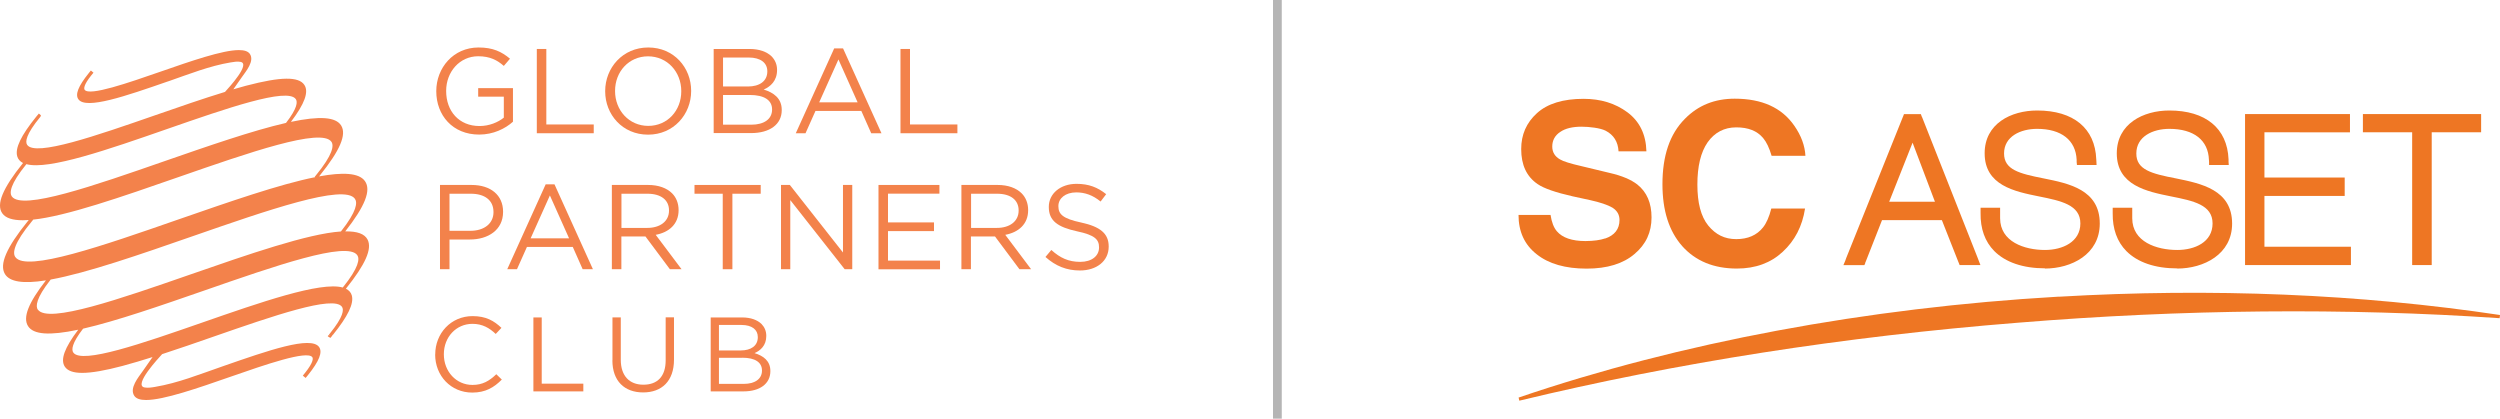 <?xml version="1.0" encoding="UTF-8"?>
<svg id="Layer_2" data-name="Layer 2" xmlns="http://www.w3.org/2000/svg" viewBox="0 0 336.43 56.34">
  <defs>
    <style>
      .cls-1 {
        fill: #b5b5b5;
      }

      .cls-2 {
        fill: #ee7623;
      }

      .cls-3 {
        fill: #f3824b;
      }
    </style>
  </defs>
  <g id="GPC">
    <g>
      <g>
        <path class="cls-3" d="M46.55,38.85h0c2.63-3.27,3.55-5.36,2.92-6.6-.4-.78-1.39-1.14-3.01-1.11,2.67-3.4,3.52-5.55,2.65-6.77-.8-1.13-3.03-1.21-6.17-.63l.11-.14c2.71-3.36,3.62-5.49,2.86-6.71-.72-1.15-2.87-1.31-6.76-.49,1.85-2.44,2.43-4.03,1.81-4.97-.76-1.15-3.16-1.12-7.78.09l-.12.03c-.53.14-1.09.3-1.66.47.39-.56.78-1.11,1.17-1.67.54-.77,1.71-2.14,1.05-3.1-.24-.34-.72-.51-1.47-.51-2.2,0-6.46,1.48-10.57,2.91-4.26,1.48-9.57,3.33-10.19,2.43-.09-.13-.19-.59.91-1.96l.28-.34-.35-.29-.3.37c-1.4,1.74-1.84,2.86-1.38,3.5,1.01,1.43,6.37-.43,12.04-2.4l.13-.04c2.71-.94,5.48-2.05,8.32-2.52.43-.07.91-.16,1.34-.07,1.35.27-1.51,3.39-2.1,4.04-2.92.89-6.17,2.02-9.34,3.12-7.94,2.76-16.16,5.62-17.28,4.01-.28-.4-.2-1.39,1.79-3.8l.06-.18-.28-.24-.35.42c-2.06,2.55-2.87,4.25-2.56,5.34.11.39.38.69.78.9h0C.35,25.35-.54,27.51.31,28.71c.46.65,1.41.93,2.76.93.25,0,.52-.01.8-.03-.03.04-.07.08-.1.12l-.06.07c-2.85,3.53-3.82,5.78-3.05,7.07.63,1.06,2.44,1.35,5.52.86-2.37,3.04-3.13,5-2.41,6.15.72,1.15,2.87,1.31,6.76.49-1.85,2.44-2.43,4.03-1.81,4.97.37.56,1.13.84,2.34.84,1.28,0,3.07-.31,5.44-.94l.14-.04c1.21-.32,2.52-.72,3.89-1.15-.44.63-.88,1.26-1.32,1.89-.58.83-1.84,2.3-1.13,3.34.26.37.78.55,1.58.55,2.37,0,6.95-1.59,11.39-3.14,4.59-1.6,10.3-3.58,10.98-2.62.1.14.2.63-.98,2.11l-.3.37.38.31.32-.39c1.51-1.88,1.98-3.08,1.49-3.77-1.09-1.54-6.85.46-12.96,2.59l-.14.05c-2.92,1.01-5.9,2.21-8.95,2.72-.46.08-.98.17-1.45.08-1.54-.3,1.99-4.05,2.34-4.44.01-.01.02-.03.03-.04,2.25-.73,4.61-1.55,6.93-2.36,7.94-2.76,16.16-5.62,17.28-4.01.27.39.21,1.32-1.62,3.58l-.14.18.05.04h0s.08.07.08.07l-.17-.07-.12.14.14.12.23.12.28-.35-.05-.04s.01-.01.02-.02l.06.03c2.06-2.55,2.87-4.25,2.56-5.34-.11-.39-.38-.69-.78-.89ZM1.59,26.44c-.33-.48-.26-1.62,1.96-4.35,2.97.83,11.11-2,18.97-4.74,7.93-2.76,16.13-5.61,17.28-4.02.26.36.24,1.21-1.31,3.21-4.5,1.03-10.51,3.12-16.33,5.14-9.45,3.29-19.22,6.69-20.57,4.75ZM2.06,34.59c-.37-.53-.27-1.8,2.27-4.86l.12-.14-.03-.03c4.5-.47,11.91-3.05,19.6-5.73,9.45-3.29,19.23-6.69,20.58-4.75.34.49.25,1.68-2.13,4.57l-.12.14.06.05c-4.8.96-11.51,3.3-18.46,5.71l.06.17-.06-.17c-10.05,3.5-20.44,7.11-21.88,5.05ZM5.1,41.69c-.32-.45-.28-1.53,1.72-4.07,4.91-.89,12.11-3.4,19.07-5.82,10.04-3.49,20.42-7.1,21.87-5.05.35.49.3,1.65-1.88,4.4-4.47.3-12.47,3.08-20.21,5.77-9.44,3.28-19.2,6.68-20.57,4.75ZM46.12,38.69c-2.98-.83-11.11,2-18.97,4.74-7.93,2.76-16.13,5.61-17.28,4.02-.26-.36-.24-1.21,1.31-3.22,4.5-1.03,10.51-3.12,16.33-5.14,9.45-3.29,19.22-6.69,20.57-4.75.33.48.26,1.62-1.96,4.36Z"/>
        <g>
          <path class="cls-3" d="M58.71,12.29v-.03c0-3.11,2.28-5.87,5.69-5.87,1.91,0,3.09.55,4.23,1.51l-.83.97c-.87-.76-1.85-1.3-3.45-1.3-2.51,0-4.31,2.12-4.31,4.65v.03c0,2.71,1.73,4.71,4.49,4.71,1.3,0,2.5-.5,3.27-1.13v-2.82h-3.45v-1.15h4.68v4.52c-1.05.94-2.64,1.73-4.55,1.73-3.56,0-5.77-2.59-5.77-5.83Z"/>
          <path class="cls-3" d="M72.24,6.59h1.28v10.16h6.38v1.18h-7.66V6.59Z"/>
          <path class="cls-3" d="M81.44,12.29v-.03c0-3.13,2.35-5.87,5.8-5.87s5.77,2.71,5.77,5.83v.03c0,3.13-2.35,5.87-5.8,5.87s-5.77-2.71-5.77-5.83ZM91.68,12.29v-.03c0-2.58-1.88-4.68-4.47-4.68s-4.44,2.07-4.44,4.65v.03c0,2.58,1.88,4.68,4.47,4.68s4.44-2.07,4.44-4.65Z"/>
          <path class="cls-3" d="M96.04,6.59h4.83c1.3,0,2.32.37,2.97,1,.47.49.73,1.09.73,1.81v.03c0,1.47-.91,2.24-1.8,2.62,1.34.41,2.43,1.18,2.43,2.74v.03c0,1.94-1.64,3.09-4.12,3.09h-5.04V6.59ZM103.26,9.59c0-1.12-.89-1.85-2.51-1.85h-3.45v3.9h3.35c1.54,0,2.61-.7,2.61-2.03v-.03ZM100.88,12.78h-3.58v4h3.81c1.72,0,2.79-.76,2.79-2.03v-.03c0-1.23-1.04-1.94-3.01-1.94Z"/>
          <path class="cls-3" d="M112.25,6.51h1.2l5.17,11.42h-1.38l-1.33-3h-6.17l-1.34,3h-1.31l5.17-11.42ZM115.41,13.77l-2.58-5.77-2.59,5.77h5.17Z"/>
          <path class="cls-3" d="M121.18,6.59h1.28v10.16h6.38v1.18h-7.66V6.59Z"/>
          <path class="cls-3" d="M59.21,24.89h4.25c2.56,0,4.24,1.36,4.24,3.6v.03c0,2.45-2.04,3.71-4.46,3.71h-2.75v4h-1.28v-11.34ZM63.3,31.06c1.88,0,3.11-1,3.11-2.5v-.03c0-1.62-1.22-2.46-3.05-2.46h-2.87v4.99h2.8Z"/>
          <path class="cls-3" d="M73.42,24.81h1.2l5.17,11.42h-1.38l-1.33-3h-6.17l-1.34,3h-1.31l5.17-11.42ZM76.58,32.07l-2.58-5.77-2.59,5.77h5.17Z"/>
          <path class="cls-3" d="M82.35,24.89h4.88c1.39,0,2.51.42,3.22,1.13.55.55.87,1.34.87,2.24v.03c0,1.88-1.3,2.98-3.08,3.31l3.48,4.63h-1.57l-3.29-4.41h-3.24v4.41h-1.28v-11.34ZM87.11,30.67c1.7,0,2.92-.87,2.92-2.33v-.03c0-1.39-1.07-2.24-2.9-2.24h-3.5v4.6h3.48Z"/>
          <path class="cls-3" d="M97.27,26.07h-3.81v-1.18h8.91v1.18h-3.81v10.16h-1.3v-10.16Z"/>
          <path class="cls-3" d="M105.09,24.89h1.2l7.15,9.09v-9.09h1.25v11.34h-1.02l-7.32-9.3v9.3h-1.25v-11.34Z"/>
          <path class="cls-3" d="M118.22,24.89h8.2v1.17h-6.92v3.87h6.19v1.17h-6.19v3.97h7v1.17h-8.28v-11.34Z"/>
          <path class="cls-3" d="M129.39,24.89h4.88c1.39,0,2.51.42,3.22,1.13.55.55.87,1.34.87,2.24v.03c0,1.88-1.3,2.98-3.08,3.31l3.48,4.63h-1.57l-3.29-4.41h-3.24v4.41h-1.28v-11.34ZM134.16,30.67c1.7,0,2.92-.87,2.92-2.33v-.03c0-1.39-1.07-2.24-2.9-2.24h-3.5v4.6h3.48Z"/>
          <path class="cls-3" d="M140.69,34.58l.79-.94c1.18,1.07,2.32,1.6,3.89,1.6s2.53-.81,2.53-1.93v-.03c0-1.05-.57-1.65-2.95-2.15-2.61-.57-3.81-1.41-3.81-3.27v-.03c0-1.78,1.57-3.09,3.73-3.09,1.65,0,2.84.47,3.99,1.39l-.75.99c-1.05-.86-2.11-1.23-3.27-1.23-1.47,0-2.41.81-2.41,1.83v.03c0,1.07.58,1.67,3.08,2.2,2.53.55,3.69,1.47,3.69,3.21v.03c0,1.94-1.62,3.21-3.87,3.21-1.8,0-3.27-.6-4.63-1.81Z"/>
          <path class="cls-3" d="M58.57,47.72v-.03c0-2.81,2.1-5.15,5.03-5.15,1.81,0,2.89.64,3.88,1.58l-.77.82c-.84-.8-1.78-1.36-3.13-1.36-2.2,0-3.85,1.79-3.85,4.08v.03c0,2.3,1.66,4.11,3.85,4.11,1.36,0,2.26-.53,3.21-1.44l.74.72c-1.04,1.05-2.18,1.75-3.98,1.75-2.87,0-4.99-2.26-4.99-5.12Z"/>
          <path class="cls-3" d="M71.78,42.72h1.12v8.91h5.6v1.04h-6.72v-9.95Z"/>
          <path class="cls-3" d="M82.42,48.5v-5.79h1.12v5.71c0,2.15,1.15,3.35,3.04,3.35s3-1.11,3-3.28v-5.79h1.12v5.7c0,2.9-1.66,4.41-4.15,4.41s-4.14-1.51-4.14-4.32Z"/>
          <path class="cls-3" d="M95.64,42.72h4.24c1.14,0,2.03.33,2.6.88.41.43.64.95.64,1.59v.03c0,1.29-.8,1.96-1.58,2.3,1.18.36,2.13,1.04,2.13,2.4v.03c0,1.71-1.44,2.72-3.61,2.72h-4.42v-9.95ZM101.98,45.35c0-.98-.78-1.62-2.2-1.62h-3.03v3.43h2.94c1.35,0,2.29-.61,2.29-1.78v-.03ZM99.89,48.15h-3.14v3.51h3.34c1.51,0,2.45-.67,2.45-1.78v-.03c0-1.08-.91-1.71-2.64-1.71Z"/>
        </g>
      </g>
      <g>
        <g>
          <path class="cls-2" d="M216.02,32.08c-.69.24-1.58.35-2.66.36-1.81,0-3.1-.44-3.85-1.32-.42-.49-.7-1.22-.85-2.2h-4.31c0,2.24.8,4.01,2.45,5.3,1.62,1.29,3.87,1.93,6.71,1.93,2.79,0,4.93-.67,6.45-1.97,1.55-1.3,2.29-2.94,2.29-4.92,0-1.94-.63-3.41-1.91-4.43-.84-.65-2.06-1.18-3.73-1.56l-3.78-.91c-1.49-.34-2.45-.64-2.88-.9-.7-.39-1.06-.97-1.06-1.74,0-.83.36-1.5,1.08-1.97.7-.48,1.66-.7,2.86-.7,1.06,0,2.54.18,3.24.54,1.08.56,1.67,1.48,1.74,2.78h3.75c-.06-2.3-.93-4.05-2.56-5.26-1.62-1.2-3.58-1.81-5.9-1.81-2.74,0-4.85.64-6.27,1.93-1.43,1.3-2.12,2.9-2.12,4.83,0,2.13.72,3.69,2.19,4.7.86.6,2.45,1.14,4.73,1.66l2.35.51c1.36.3,2.36.64,3,1.01.64.41.96.95.96,1.67,0,1.21-.66,2.06-1.93,2.49Z"/>
          <g>
            <path class="cls-2" d="M293,36.14c3.54,0,7.38-1.9,7.38-6.05,0-4.56-4.18-5.39-7.54-6.08-3.33-.64-5.36-1.17-5.35-3.36,0-2.29,2.23-3.31,4.44-3.31,3.3,0,5.24,1.52,5.33,4.17l.02.29v.4h2.65l-.03-.43v-.33c-.17-4.18-3.09-6.57-7.97-6.57-3.51,0-7.07,1.78-7.07,5.77,0,4.31,4.04,5.13,7.3,5.79,3,.6,5.59,1.12,5.59,3.64s-2.39,3.57-4.75,3.57c-2.8,0-6.06-1.1-6.06-4.27v-1.41h-2.63v.73c-.03,2.1.59,3.84,1.84,5.1,1.5,1.51,3.86,2.33,6.85,2.33Z"/>
            <path class="cls-2" d="M275.18,36.14c3.56,0,7.39-1.9,7.39-6.06,0-4.56-4.17-5.39-7.54-6.07-3.3-.65-5.34-1.17-5.34-3.36,0-2.29,2.22-3.31,4.45-3.31,3.26,0,5.2,1.52,5.32,4.17v.29s.04.4.04.4h2.64l-.02-.43-.02-.33c-.16-4.18-3.07-6.57-7.95-6.57-3.54,0-7.08,1.78-7.07,5.77,0,4.31,4.03,5.13,7.3,5.79,2.98.6,5.58,1.13,5.58,3.64,0,2.48-2.39,3.57-4.76,3.57-2.78,0-6.04-1.11-6.04-4.27v-1.41h-2.63v.41s0,.31,0,.31c-.03,2.1.58,3.82,1.84,5.1,1.5,1.51,3.86,2.33,6.84,2.33Z"/>
            <polygon class="cls-2" points="324.61 35.67 327.24 35.67 327.24 17.8 333.89 17.8 333.89 15.35 317.98 15.35 317.98 17.8 324.61 17.8 324.61 35.67"/>
            <polygon class="cls-2" points="316.37 33.2 304.73 33.2 304.73 26.37 315.53 26.37 315.53 23.89 304.73 23.89 304.73 17.8 316.24 17.81 316.24 15.35 302.12 15.35 302.12 35.67 316.37 35.67 316.37 33.2"/>
            <path class="cls-2" d="M250.99,35.41l.08-.19,2.2-5.6h8.05l2.21,5.6.08.19.1.26h2.8l-.22-.57-.16-.42-7.45-18.86-.09-.19-.09-.27h-2.28s-.1.27-.1.27l-.08.19-7.57,18.85-.16.44-.24.57h2.82l.12-.26ZM257.38,19.2l3.01,7.95h-6.16l3.15-7.95Z"/>
          </g>
          <path class="cls-2" d="M233.74,36.14c2.5,0,4.56-.76,6.16-2.25,1.63-1.5,2.64-3.44,3.01-5.83h-4.54c-.29,1.14-.67,1.99-1.12,2.55-.83,1.04-2.03,1.57-3.6,1.57s-2.77-.61-3.77-1.83c-.99-1.22-1.46-3.06-1.46-5.51,0-2.45.45-4.35,1.38-5.69.94-1.33,2.24-2.01,3.85-2.01,1.62,0,2.81.47,3.62,1.44.45.53.83,1.33,1.14,2.39h4.55c-.07-1.36-.57-2.73-1.51-4.07-1.68-2.42-4.35-3.62-8-3.62-2.72,0-4.93.9-6.7,2.7-2.06,2.06-3.03,5-3.03,8.81,0,3.53.87,6.3,2.66,8.33,1.79,2,4.24,3.02,7.36,3.02Z"/>
        </g>
        <path class="cls-2" d="M277.05,39.92c-25.88,1.49-51.03,6.2-72.69,13.58l.1.42c21.12-5.1,43.68-8.63,67.07-10.49,22.27-1.82,44.11-2.02,64.85-.61l.05-.43c-18.79-2.82-38.78-3.66-59.38-2.46Z"/>
      </g>
      <rect class="cls-1" x="171.31" width="1.18" height="56.34"/>
    </g>
  </g>
</svg>